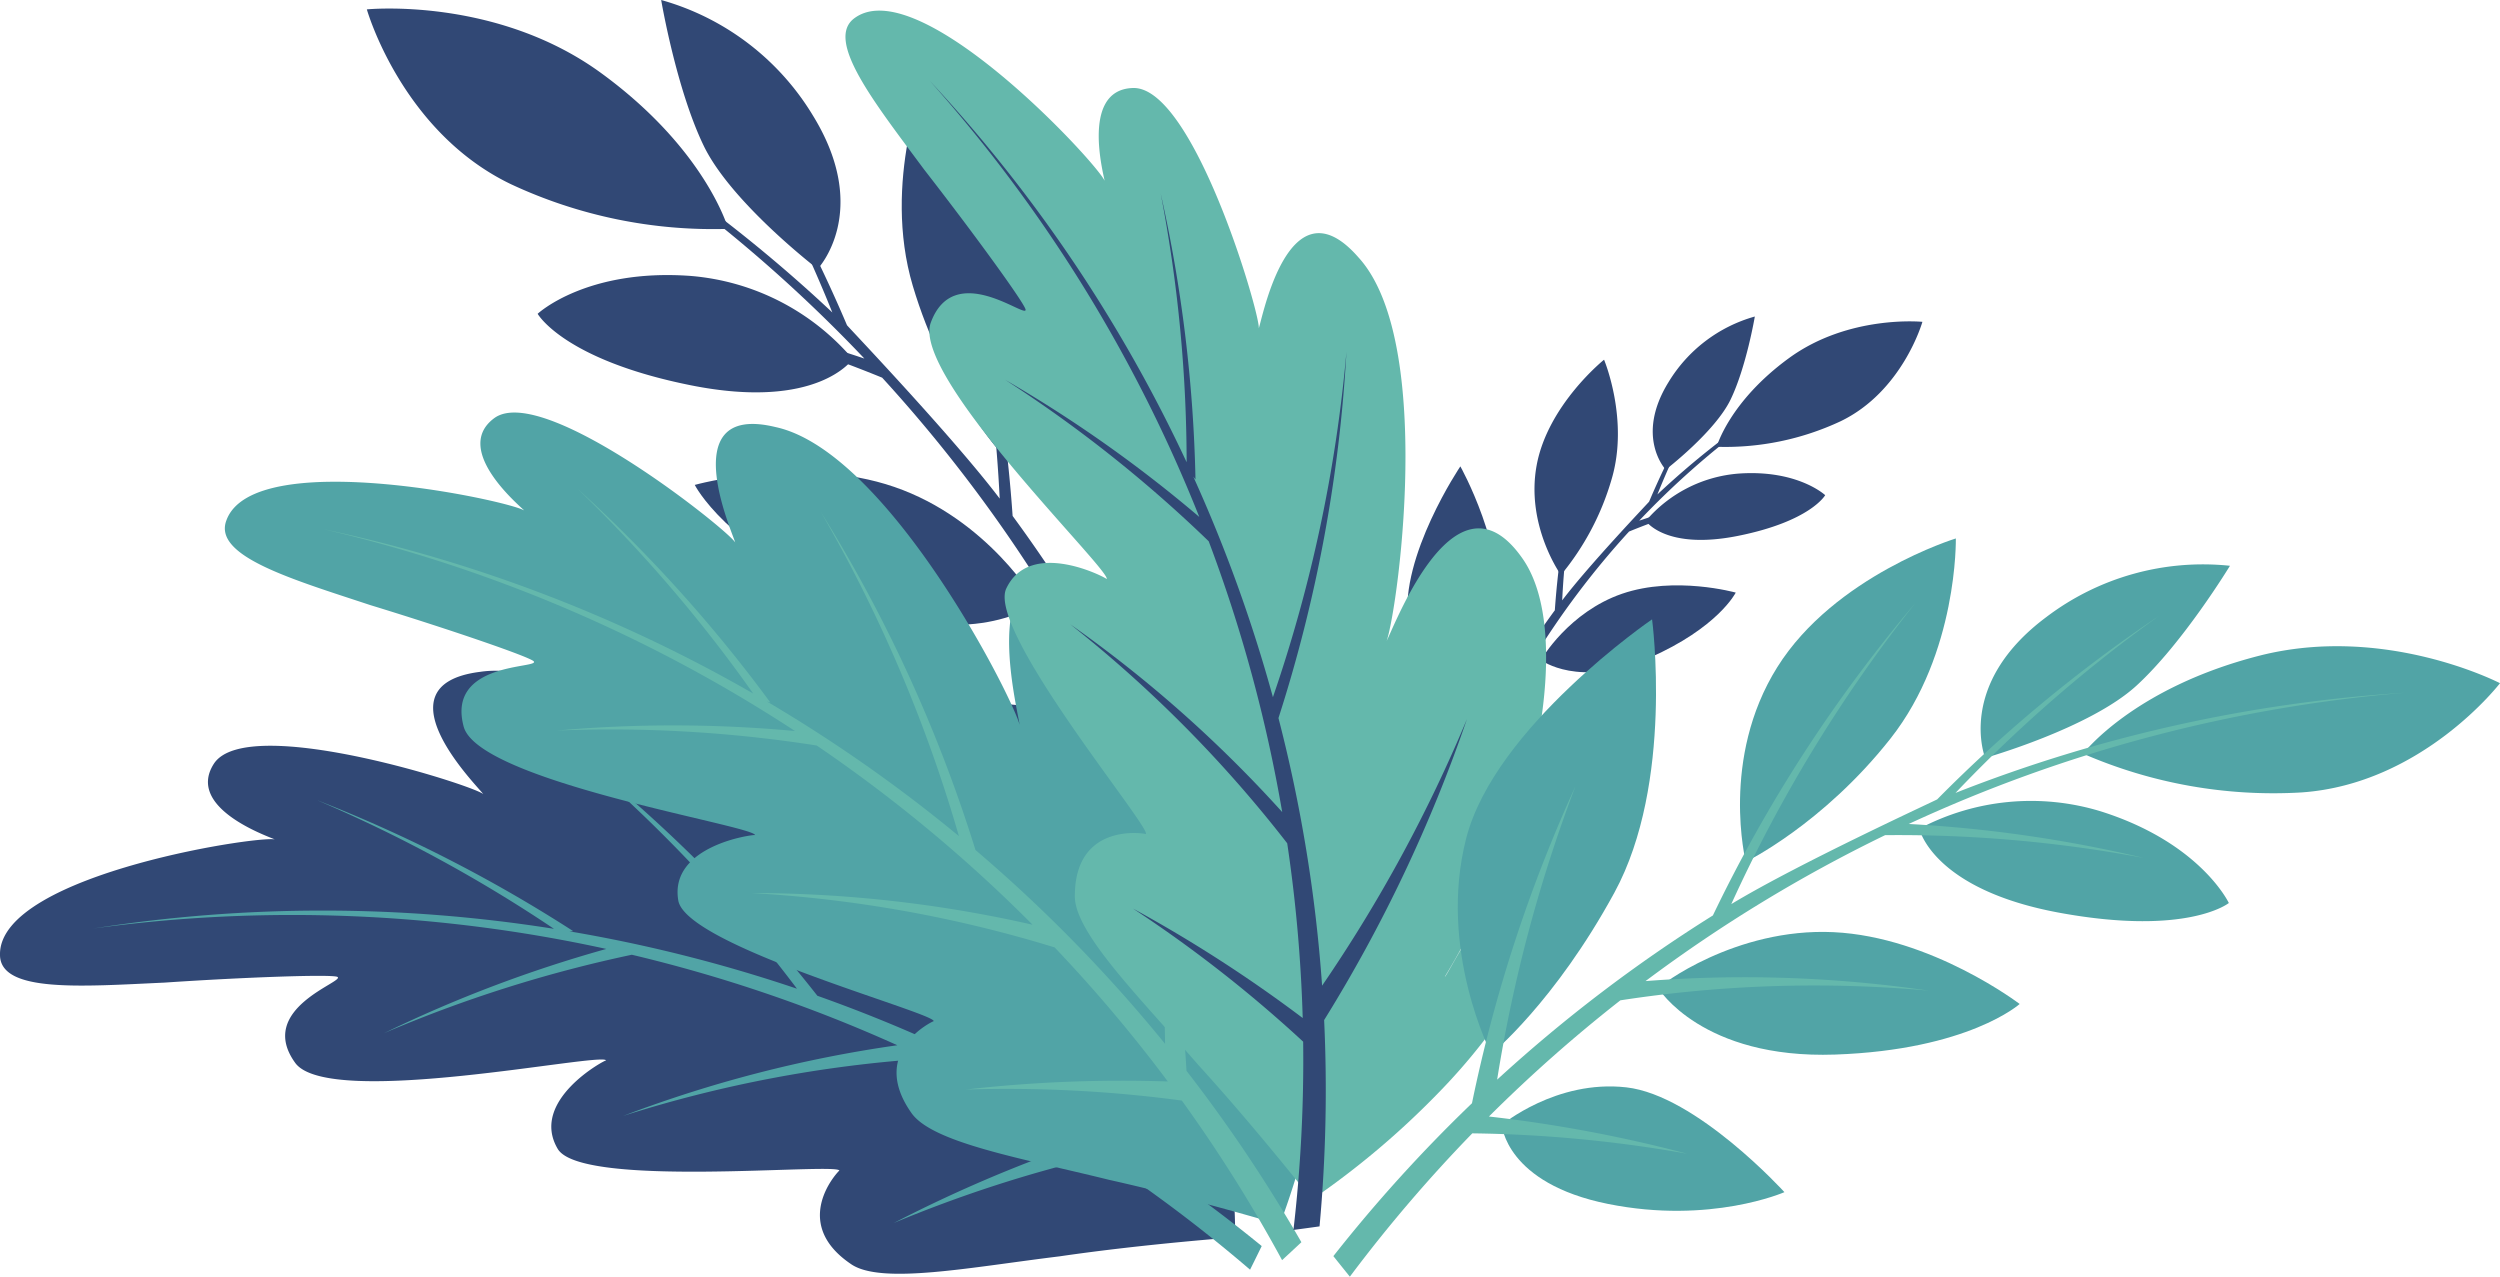 <svg id="footer-image" xmlns="http://www.w3.org/2000/svg" xmlns:xlink="http://www.w3.org/1999/xlink" width="483.177" height="246.742" viewBox="0 0 483.177 246.742">
  <defs>
    <clipPath id="clip-path">
      <rect id="Rectangle_86" data-name="Rectangle 86" width="483.177" height="246.742" fill="none"/>
    </clipPath>
  </defs>
  <g id="Group_189" data-name="Group 189" clip-path="url(#clip-path)">
    <path id="Path_498" data-name="Path 498" d="M140.008,86.771s-6.516-12.03-19.68-15.615-35.88,7.538-35.88,7.538S95.388,89.788,115.277,93.4s24.731-6.628,24.731-6.628" transform="translate(78.649 65.608)" fill="#314875"/>
    <path id="Path_499" data-name="Path 499" d="M135.527,72.687c.095-.448-9.493-16.42-27.429-22.587s-38.573-.39-38.573-.39,5.916,11.9,29.534,22.253,36.468.724,36.468.724" transform="translate(64.751 44.009)" fill="#314875"/>
    <path id="Path_500" data-name="Path 500" d="M114.7,43.755A46.1,46.1,0,0,0,83.378,27.694C63.191,26.211,53.8,35.012,53.8,35.012S58.8,43.9,83.414,48.829,114.7,43.755,114.7,43.755" transform="translate(50.111 25.636)" fill="#314875"/>
    <path id="Path_501" data-name="Path 501" d="M106.554,43.435a92.261,92.261,0,0,1-41.982-8.627C43.413,24.666,36.711,1.017,36.711,1.017S61.66-1.5,81.982,13.317s24.572,30.117,24.572,30.117" transform="translate(34.19 0.797)" fill="#314875"/>
    <path id="Path_502" data-name="Path 502" d="M96.411,51.982S79.728,39.2,74.4,28.2,66.164,0,66.164,0A50.058,50.058,0,0,1,95.518,22.371c11.387,18.545.892,29.611.892,29.611" transform="translate(61.621)" fill="#314875"/>
    <path id="Path_503" data-name="Path 503" d="M109.572,80.663S98.407,68.426,92.383,48.205,94.93,7.589,94.93,7.589s19.113,15.337,22.881,35.859-8.239,37.215-8.239,37.215" transform="translate(84.041 7.068)" fill="#314875"/>
    <path id="Path_504" data-name="Path 504" d="M122.078,115.865S114.384,102.02,111.5,78.086s12.741-51.748,12.741-51.748,20.576,30.517,17.751,52.61-19.914,36.918-19.914,36.918" transform="translate(103.514 24.53)" fill="#314875"/>
    <path id="Path_505" data-name="Path 505" d="M141.141,139.357a267.779,267.779,0,0,1,38.333,7.468,284.171,284.171,0,0,0-15.317-30.247A246.166,246.166,0,0,0,109.5,92.84a245.57,245.57,0,0,1,51.522,18.489A284.641,284.641,0,0,0,128.4,68.017,256.868,256.868,0,0,0,80.265,53.642a255.232,255.232,0,0,1,44.7,10.682A284.149,284.149,0,0,0,45.2,5.343,285.292,285.292,0,0,1,118.77,55.415,276.1,276.1,0,0,0,94.82,9.032,278.33,278.33,0,0,1,121.6,57.872c-.207-.122,20.364,21.422,29.517,33.516a281.091,281.091,0,0,0-11.58-67.249,282.294,282.294,0,0,1,14.078,70.6,287.363,287.363,0,0,1,27.029,44.894,285.65,285.65,0,0,0,6.872-58.247,286.546,286.546,0,0,1-4.04,64.277,287.881,287.881,0,0,1,13.981,37.352q-2.21,1.263-4.429,2.511a284.346,284.346,0,0,0-11.762-34.478,253.756,253.756,0,0,0-40.12-11.687" transform="translate(42.095 4.976)" fill="#314875"/>
    <path id="Path_506" data-name="Path 506" d="M148.821,81.077s3.71-6.849,11.206-8.892,20.426,4.293,20.426,4.293-6.227,6.317-17.55,8.372-14.081-3.774-14.081-3.774" transform="translate(138.603 66.852)" fill="#314875"/>
    <path id="Path_507" data-name="Path 507" d="M154.24,73.056c-.054-.255,5.4-9.348,15.617-12.859s21.961-.22,21.961-.22S188.448,66.751,175,72.645s-20.762.411-20.762.411" transform="translate(143.65 54.555)" fill="#314875"/>
    <path id="Path_508" data-name="Path 508" d="M164.7,56.585a26.237,26.237,0,0,1,17.832-9.143c11.493-.846,16.837,4.166,16.837,4.166s-2.843,5.06-16.857,7.866S164.7,56.585,164.7,56.585" transform="translate(153.387 44.095)" fill="#314875"/>
    <path id="Path_509" data-name="Path 509" d="M171.789,56.4a52.543,52.543,0,0,0,23.9-4.913c12.048-5.773,15.862-19.238,15.862-19.238s-14.205-1.429-25.774,7S171.789,56.4,171.789,56.4" transform="translate(159.994 29.953)" fill="#314875"/>
    <path id="Path_510" data-name="Path 510" d="M167.9,61.27s9.5-7.281,12.531-13.539,4.689-16.057,4.689-16.057a28.507,28.507,0,0,0-16.712,12.737c-6.483,10.557-.508,16.859-.508,16.859" transform="translate(154.037 29.499)" fill="#314875"/>
    <path id="Path_511" data-name="Path 511" d="M158.668,77.6a51.4,51.4,0,0,0,9.786-18.477C171.882,47.608,167,35.995,167,35.995s-10.881,8.732-13.027,20.416S158.668,77.6,158.668,77.6" transform="translate(143.017 33.524)" fill="#314875"/>
    <path id="Path_512" data-name="Path 512" d="M152.317,97.642s4.38-7.884,6.024-21.509-7.256-29.463-7.256-29.463-11.714,17.374-10.1,29.951,11.337,21.021,11.337,21.021" transform="translate(131.159 43.466)" fill="#314875"/>
    <path id="Path_513" data-name="Path 513" d="M174.723,111.017a152.287,152.287,0,0,0-21.824,4.251,161.831,161.831,0,0,1,8.72-17.22,140.064,140.064,0,0,1,31.122-13.516,139.887,139.887,0,0,0-29.333,10.526A162.03,162.03,0,0,1,181.977,70.4a146.4,146.4,0,0,1,27.4-8.187A145.289,145.289,0,0,0,183.936,68.3a161.734,161.734,0,0,1,45.412-33.58,162.457,162.457,0,0,0-41.889,28.509A157.212,157.212,0,0,1,201.1,36.818a158.441,158.441,0,0,0-15.244,27.806c.116-.07-11.594,12.2-16.8,19.08a159.963,159.963,0,0,1,6.594-38.287,160.561,160.561,0,0,0-8.015,40.2,163.555,163.555,0,0,0-15.391,25.559,162.671,162.671,0,0,1-3.911-33.163,163.167,163.167,0,0,0,2.3,36.6,164.317,164.317,0,0,0-7.961,21.266q1.26.721,2.522,1.429a161.854,161.854,0,0,1,6.7-19.63,144.45,144.45,0,0,1,22.842-6.652" transform="translate(132.868 32.333)" fill="#314875"/>
    <path id="Path_514" data-name="Path 514" d="M238.735,176.589c.075.062-16.934,1.232-33.943,3.712-17.245,2.107-34.494,5.524-40.313,1.5-11.976-8.094-2.383-18.056-2.246-18.083-.72-1.545-49.815,3.5-54.433-4.172-5.541-9.35,9.155-17.231,9.346-17.116-.867-1.632-53.253,9.377-60.028.564-7.806-10.626,9.78-15.818,8.092-16.7-.987-.531-17.376.023-33.385,1.1C15.79,128.133.137,129.391,0,122.113-.46,106.139,53.326,98.408,53.37,99.841c.153-.147-17.766-5.738-12.055-14.713,6.5-10.207,52.87,5.016,52.142,5.958.5-.073-21.685-21.09-.7-23.748,23.224-3.523,66.465,37.028,64.866,37.626.832-.033-23.137-31.234,1.462-31.365,12.77-.006,29.41,14.174,40.589,28.64a147.45,147.45,0,0,1,17.72,29c.552-.021-16.445-28.906-.846-23.078,8.127,2.97,15.466,20.517,18.8,36.856a160.246,160.246,0,0,1,3.391,31.568" transform="translate(0 62.513)" fill="#314875"/>
    <path id="Path_515" data-name="Path 515" d="M164.03,167.905a267.7,267.7,0,0,1,35.9-15.366,283.825,283.825,0,0,0-29.667-16.411,246.151,246.151,0,0,0-58.552,11.088,245.523,245.523,0,0,1,53-13.664A284.409,284.409,0,0,0,113.4,116.06,256.853,256.853,0,0,0,65.5,131.223a255.178,255.178,0,0,1,42.972-16.285,284.156,284.156,0,0,0-99.122-3.955,285.283,285.283,0,0,1,89,.066,276.044,276.044,0,0,0-45.879-24.9,278.1,278.1,0,0,1,49.595,25.345l-.717.046a286.722,286.722,0,0,1,43.967,11.086A280.9,280.9,0,0,0,97.942,73.511a282.222,282.222,0,0,1,51.323,50.481,286.953,286.953,0,0,1,47.588,21.94A285.664,285.664,0,0,0,169.8,93.894a286.48,286.48,0,0,1,32.781,55.433,288.136,288.136,0,0,1,32.557,23.035q-1.115,2.292-2.25,4.568a284.364,284.364,0,0,0-29.105-21.907,253.741,253.741,0,0,0-39.753,12.882" transform="translate(8.713 68.464)" fill="#51a4a6"/>
    <path id="Path_516" data-name="Path 516" d="M226.4,198.2c.048.085-16.26-4.882-33.036-8.631-16.864-4.176-34.2-7.131-38.2-12.961-8.3-11.833,4.21-17.718,4.347-17.7-.122-1.7-47.791-14.483-49.371-23.3-1.842-10.709,14.7-12.838,14.833-12.658-.23-1.837-53.1-10.223-56.287-20.87C65.18,89.372,83.464,90.792,82.2,89.366c-.732-.848-16.243-6.173-31.585-10.868C35.372,73.465,20.3,69.06,22.768,62.213c5.261-15.091,58.27-3.144,57.8-1.79.193-.081-14.555-11.692-6.018-18.043,9.715-7.215,47.609,23.533,46.594,24.151.492.112-12.745-27.435,7.806-22.438,22.956,4.987,48.9,58.288,47.2,58.276.788.268-10.489-37.429,12.546-28.785,11.932,4.546,22.425,23.727,27.713,41.226a147.169,147.169,0,0,1,6.219,33.414c.525.176-5.06-32.871,7.436-21.863,6.536,5.67,7.138,24.683,4.429,41.136a160.04,160.04,0,0,1-8.085,30.7" transform="translate(20.956 38.45)" fill="#51a4a6"/>
    <path id="Path_517" data-name="Path 517" d="M156.563,165.043a267.394,267.394,0,0,1,39.023-1.561,284.088,284.088,0,0,0-21.87-25.907,246.3,246.3,0,0,0-58.659-10.51,245.561,245.561,0,0,1,54.394,6.126,284.645,284.645,0,0,0-41.717-34.637,256.961,256.961,0,0,0-50.151-2.9,255.352,255.352,0,0,1,45.954.1,284.155,284.155,0,0,0-91.2-39.027A285.333,285.333,0,0,1,115.462,88.51a276.193,276.193,0,0,0-33.99-39.62,278.5,278.5,0,0,1,37.306,41.358l-.688-.211a287.134,287.134,0,0,1,37.128,26.029A280.975,280.975,0,0,0,128.46,53.292a282.173,282.173,0,0,1,29.959,65.457,287.359,287.359,0,0,1,36.643,37.462,285.466,285.466,0,0,0-6.729-58.263A286.414,286.414,0,0,1,199.2,161.425a287.98,287.98,0,0,1,22.208,33.126q-1.86,1.741-3.731,3.465A284.337,284.337,0,0,0,198.3,167.175a253.533,253.533,0,0,0-41.732-2.132" transform="translate(30.113 45.533)" fill="#64b8ac"/>
    <path id="Path_518" data-name="Path 518" d="M174.8,230.824c-.01.1-10.493-13.347-22.062-26.06-11.395-13.116-23.873-25.5-23.8-32.576.012-14.456,13.633-12.075,13.734-11.978.877-1.458-30.766-39.334-26.989-47.453,4.651-9.823,19.4-2.049,19.414-1.825.869-1.634-37.559-38.9-34.046-49.444,4.444-12.415,18.585-.742,18.369-2.632-.11-1.114-9.738-14.39-19.59-27.056C90.265,18.916,80.468,6.644,86.424,2.463,99.406-6.856,135.9,33.4,134.738,34.241c.207.044-5.182-17.934,5.454-18.224,12.1-.315,25.415,46.634,24.227,46.557.34.375,5.354-29.772,19.29-13.865,15.912,17.28,6.483,75.807,5.095,74.814.491.674,12.946-36.649,26.817-16.331,7.146,10.582,4.7,32.307-1.037,49.664a147.267,147.267,0,0,1-14.132,30.913c.33.446,14.765-29.8,18.657-13.61,2.086,8.4-8.355,24.3-20.034,36.2A160.023,160.023,0,0,1,174.8,230.824" transform="translate(78.798 0.991)" fill="#64b8ac"/>
    <path id="Path_519" data-name="Path 519" d="M132.337,168.1a267.487,267.487,0,0,1,32.821,21.167,284.252,284.252,0,0,0-2.994-33.771,246.2,246.2,0,0,0-41.941-42.335,245.426,245.426,0,0,1,40.973,36.3A284.368,284.368,0,0,0,146.99,97.125a256.808,256.808,0,0,0-39.355-31.218,255.42,255.42,0,0,1,37.534,26.512A284.181,284.181,0,0,0,93,8.04a285.289,285.289,0,0,1,49.726,73.81,276.282,276.282,0,0,0-5.02-51.961,278.2,278.2,0,0,1,6.731,55.288L144,84.61a286.741,286.741,0,0,1,15.4,42.646,281.011,281.011,0,0,0,14.213-66.741,282.2,282.2,0,0,1-13.139,70.778,287.075,287.075,0,0,1,8.432,51.721,285.628,285.628,0,0,0,28-51.534A286.62,286.62,0,0,1,169.3,189.661a288.479,288.479,0,0,1-.887,39.873q-2.52.356-5.045.689a284.171,284.171,0,0,0,1.879-36.383A253.789,253.789,0,0,0,132.337,168.1" transform="translate(86.617 7.488)" fill="#314875"/>
    <path id="Path_520" data-name="Path 520" d="M150.291,116.141s10.5-8.772,24.057-7.243,30.558,20.256,30.558,20.256-14.263,6.269-34.08,2.279-20.534-15.292-20.534-15.292" transform="translate(139.972 101.255)" fill="#51a4a6"/>
    <path id="Path_521" data-name="Path 521" d="M165.958,104.168c.077-.452,14.887-11.754,33.833-10.862s35.989,13.882,35.989,13.882-9.894,8.876-35.664,9.775-34.158-12.8-34.158-12.8" transform="translate(154.563 86.853)" fill="#51a4a6"/>
    <path id="Path_522" data-name="Path 522" d="M192.07,85.531a46.086,46.086,0,0,1,35.038-3.359c19.306,6.078,24.779,17.722,24.779,17.722s-7.922,6.416-32.62,1.906-27.2-16.27-27.2-16.27" transform="translate(178.883 74.63)" fill="#51a4a6"/>
    <path id="Path_523" data-name="Path 523" d="M208.459,85.441a92.239,92.239,0,0,0,42.2,7.486c23.408-1.609,38.37-21.113,38.37-21.113s-22.259-11.547-46.613-5.286-33.959,18.914-33.959,18.914" transform="translate(194.146 60.227)" fill="#51a4a6"/>
    <path id="Path_524" data-name="Path 524" d="M199.083,93.909s20.227-5.721,29.237-13.969,18.07-23.168,18.07-23.168a50.076,50.076,0,0,0-35.54,9.948c-17.432,13.029-11.766,27.189-11.766,27.189" transform="translate(184.595 52.578)" fill="#51a4a6"/>
    <path id="Path_525" data-name="Path 525" d="M175.244,116.383s14.9-7.25,27.96-23.815,12.635-38.685,12.635-38.685-23.427,7.194-34.507,24.874-6.088,37.626-6.088,37.626" transform="translate(162.167 50.183)" fill="#51a4a6"/>
    <path id="Path_526" data-name="Path 526" d="M152.375,145.977s12.264-10.026,23.783-31.2,7.27-52.8,7.27-52.8S153.036,82.741,147.5,104.314s4.871,41.663,4.871,41.663" transform="translate(135.868 57.724)" fill="#51a4a6"/>
    <path id="Path_527" data-name="Path 527" d="M201.882,166.812A267.609,267.609,0,0,0,163.5,159.6a284.063,284.063,0,0,1,25.4-22.454,246.169,246.169,0,0,1,59.564-1.873,245.52,245.52,0,0,0-54.707-1.844,284.29,284.29,0,0,1,46.308-28.205,256.85,256.85,0,0,1,50.039,4.415,255.417,255.417,0,0,0-45.479-6.576A284.16,284.16,0,0,1,340.534,77.7a285.334,285.334,0,0,0-86.866,19.362,276.251,276.251,0,0,1,39.388-34.258,278.375,278.375,0,0,0-42.92,35.5c.238-.037-26.836,12.388-39.8,20.246a281.007,281.007,0,0,1,35.6-58.22,282.244,282.244,0,0,0-39.154,60.41,287.369,287.369,0,0,0-41.7,31.736A285.9,285.9,0,0,1,180.2,95.812a286.6,286.6,0,0,0-19.98,61.223,288.174,288.174,0,0,0-26.788,29.548q1.585,1.993,3.187,3.971a285.066,285.066,0,0,1,23.663-27.7,253.942,253.942,0,0,1,41.6,3.957" transform="translate(124.27 56.189)" fill="#64b8ac"/>
  </g>
</svg>
